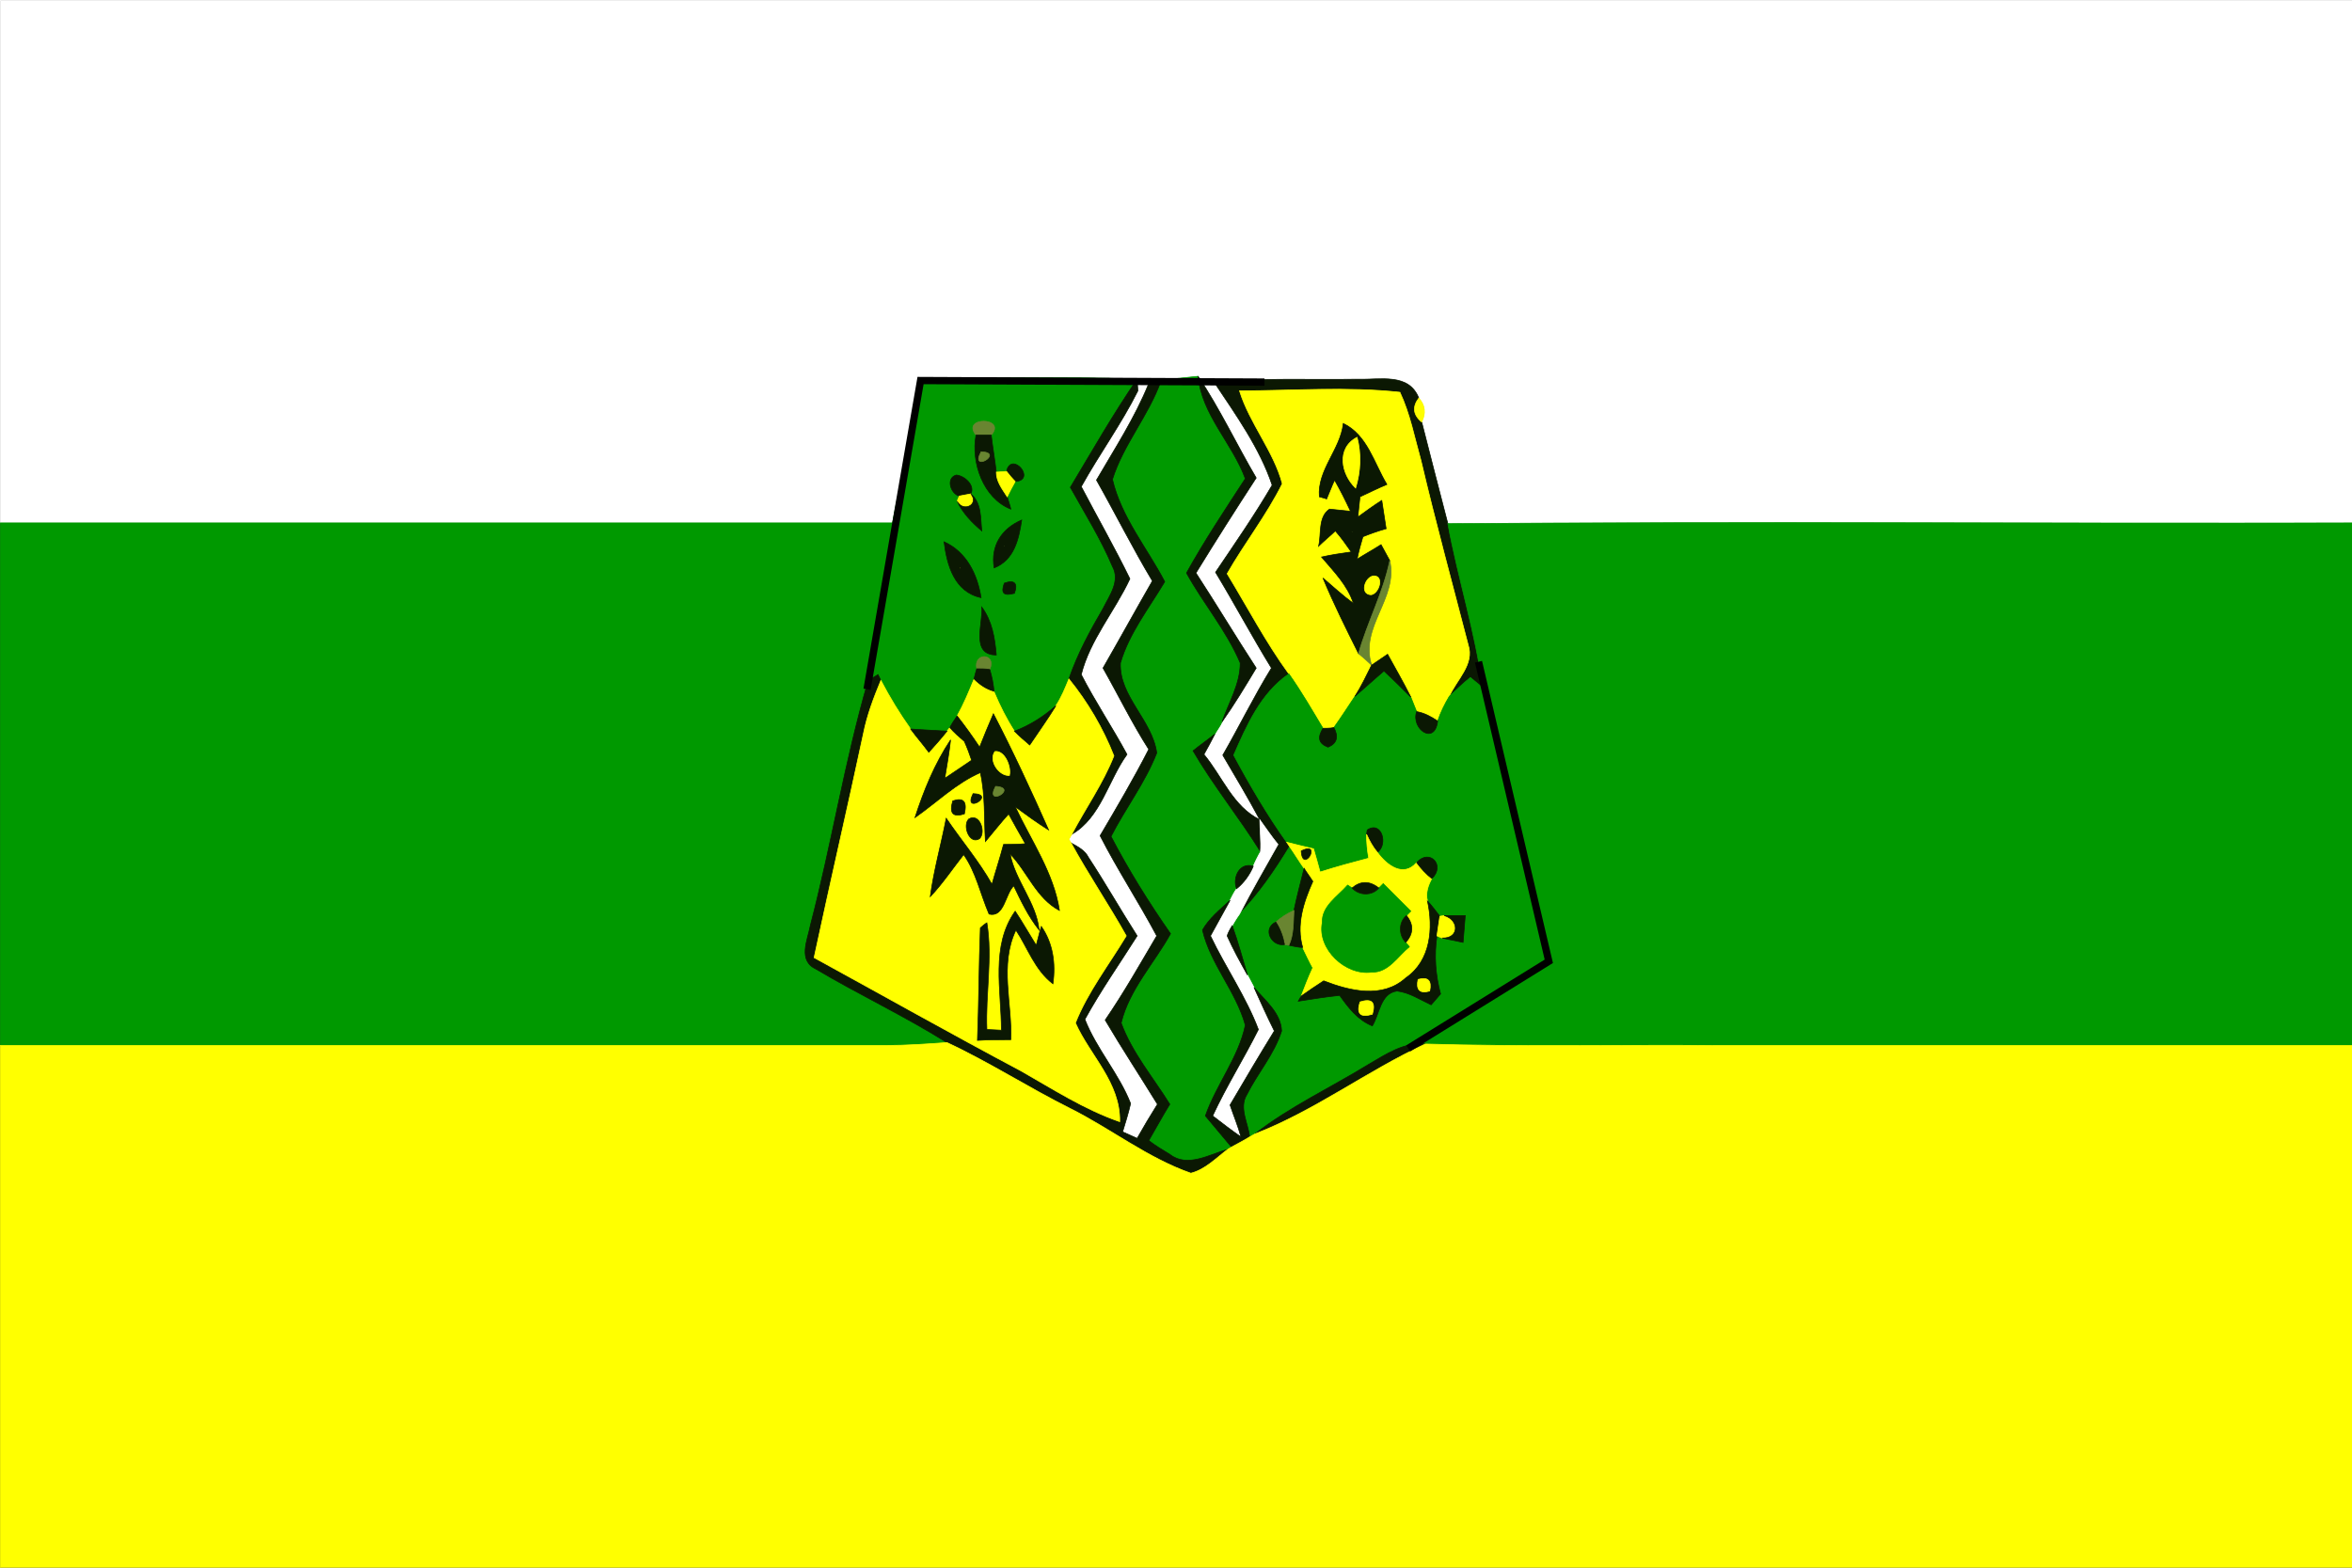 <?xml version="1.0" encoding="UTF-8" standalone="no"?>
<svg
   xmlns:dc="http://purl.org/dc/elements/1.1/"
   xmlns:cc="http://creativecommons.org/ns#"
   xmlns:rdf="http://www.w3.org/1999/02/22-rdf-syntax-ns#"
   xmlns:svg="http://www.w3.org/2000/svg"
   xmlns="http://www.w3.org/2000/svg"
   xmlns:sodipodi="http://sodipodi.sourceforge.net/DTD/sodipodi-0.dtd"
   xmlns:inkscape="http://www.inkscape.org/namespaces/inkscape"
   width="900"
   height="600"
   viewBox="0 0 324 216"
   version="1.0"
   id="svg2"
   sodipodi:version="0.32"
   inkscape:version="0.46"
   sodipodi:docname="Flag_of_Sidi_Kacem_province.svg"
   inkscape:output_extension="org.inkscape.output.svg.inkscape">
  <rect x="0" y="0" width="324" height="216" fill="#333333" stroke="none"/>
  <defs
     id="defs163" />
  <sodipodi:namedview
     inkscape:window-height="480"
     inkscape:window-width="640"
     inkscape:pageshadow="2"
     inkscape:pageopacity="0.0"
     guidetolerance="10.0"
     gridtolerance="10.0"
     objecttolerance="10.0"
     borderopacity="1.0"
     bordercolor="#666666"
     pagecolor="#ffffff"
     id="base"
     showgrid="false" />
  <g
     id="g2546"
     transform="matrix(1,0,0,1,4.6858052e-2,4.6842748e-2)">
    <path
       id="path4"
       d="M 0,0 L 324,0 L 324,72 C 282.5,72.1 240.9,71.8 199.4,72.1 C 198.2,67.5 197,62.8 195.8,58.1 C 196.4,56.9 196.3,55.8 195.4,54.8 C 194,51.3 190.1,52.3 187,52.2 C 180.4,52.3 173.8,52 167.2,52.6 C 170.2,57.1 173.5,61.7 175.2,66.8 C 172.8,70.9 170.1,74.8 167.4,78.8 C 170,83.1 172.4,87.6 175.1,92 C 172.7,95.9 170.7,100 168.4,104 C 170.1,106.9 171.9,109.9 173.5,112.9 C 169.8,111.1 168.3,106.9 165.8,103.9 C 166.3,103 166.8,102.1 167.3,101.1 C 167.5,100.7 168.1,99.9 168.3,99.4 C 170,97 171.5,94.5 173,92 C 170.2,87.7 167.5,83.2 164.7,78.9 C 167.4,74.5 170.2,70.1 173,65.8 C 170.3,61.2 168,56.3 165,51.8 C 163.3,52 161.6,52.1 159.9,52.4 C 159.5,52.5 158.6,52.7 158.2,52.8 C 156.3,57.5 153.5,61.8 151,66.1 C 153.6,70.7 156,75.5 158.7,80 C 156.4,84 154.2,88 151.9,92 C 154,95.7 155.9,99.6 158.2,103.2 C 156.1,107.3 153.8,111.2 151.5,115.1 C 153.9,119.8 156.8,124.2 159.3,128.9 C 157,132.8 154.8,136.7 152.2,140.5 C 154.5,144.4 157,148.2 159.4,152.1 C 158.4,153.7 157.5,155.2 156.6,156.8 C 156.1,156.6 155.1,156.1 154.6,155.9 C 155,154.6 155.4,153.3 155.7,152 C 154.1,147.9 151,144.5 149.4,140.4 C 151.6,136.4 154.2,132.7 156.6,128.9 C 154.3,125.3 152.2,121.6 149.9,118.1 C 149.4,117.1 148.4,116.6 147.5,116.1 C 147.4,116 147.3,115.7 147.2,115.6 C 147.3,115.4 147.5,115.1 147.6,114.9 C 151.6,112.6 152.6,107.5 155.2,103.9 C 153.2,100.2 150.8,96.6 148.9,92.9 C 150.1,88.1 153.5,84.2 155.6,79.7 C 153.5,75.4 151.1,71.2 148.9,67 C 151.4,62.5 154.4,58.4 156.7,53.8 C 156.7,53.4 156.6,52.6 156.6,52.2 C 146.6,51.8 136.7,52.1 126.7,52.1 C 126.1,58.8 124.1,65.3 122.9,72 C 81.9,72 41,72 0,72 L 0,0 z"
       style="fill:#ffffff;stroke:#ffffff;stroke-width:0.094" />
    <path
       id="path6"
       d="M 126.7,52.1 C 136.7,52.1 146.6,51.8 156.6,52.2 C 153.3,57 150.4,62.1 147.4,67.1 C 149.4,70.7 151.6,74.2 153.2,78 C 154.3,80 152.8,82 151.9,83.8 C 150.1,86.9 148.4,90 147.2,93.5 C 146.7,94.7 146.2,96 145.4,97.2 C 143.7,98.7 141.8,99.9 139.7,100.7 C 138.6,99 137.7,97.2 136.9,95.3 C 136.8,94.2 136.6,93.2 136.3,92.2 C 137.3,89.9 134,89.8 134.5,92.1 C 134.4,92.4 134.2,93.2 134.1,93.6 C 133.4,95.3 132.7,97 131.8,98.6 C 131.5,99 131,99.8 130.8,100.2 L 130.4,100.7 C 128.7,100.6 127.1,100.5 125.4,100.4 C 123.9,98.3 122.5,96 121.3,93.7 L 120.9,92.9 C 120.6,93.1 120.1,93.4 119.8,93.5 L 119.6,93.7 L 119.5,93.9 C 116.3,104.9 114.5,116.3 111.6,127.4 C 111.2,129.5 109.8,132.3 112.4,133.5 C 118.3,137 124.5,139.9 130.4,143.6 C 127.6,143.8 124.8,144 122,144 C 81.3,144 40.7,144 0,144 L 0,72 C 41,72 81.9,72 122.9,72 C 124.1,65.3 126.1,58.8 126.7,52.1 z"
       style="fill:#009900;stroke:#009900;stroke-width:0.094" />
    <path
       id="path8"
       d="M 159.9,52.4 C 161.6,52.1 163.3,52 165,51.8 C 165.5,57.1 169.7,61 171.5,65.9 C 168.7,70.2 165.9,74.4 163.4,78.9 C 165.7,83.1 168.9,86.8 170.8,91.3 C 170.8,94.2 169.2,96.8 168.3,99.4 C 168.1,99.9 167.5,100.7 167.3,101.1 C 166.3,101.9 165.3,102.6 164.3,103.4 C 167.1,108.2 170.6,112.5 173.6,117.3 C 173.3,117.8 172.8,118.8 172.6,119.3 C 170.7,118.7 169.7,120.9 170.3,122.4 C 170,122.8 169.6,123.6 169.4,124 C 168,125.3 166.5,126.5 165.6,128.1 C 166.7,132.8 170.2,136.5 171.5,141.2 C 170.6,145.6 167.5,149.4 166,153.7 C 167.2,155.1 168.4,156.6 169.6,158 L 169.1,158.3 C 166.6,159 163.5,160.9 161.1,159 C 160.1,158.4 159.1,157.8 158.2,157.1 C 159.2,155.4 160.1,153.7 161.1,152.1 C 158.8,148.4 155.9,145 154.4,140.9 C 155.5,136.3 159,132.6 161.2,128.6 C 158.2,124.3 155.4,119.8 153,115.2 C 155,111.3 157.7,107.8 159.3,103.7 C 158.7,99.2 154.1,95.9 154.3,91.3 C 155.5,87.2 158.2,83.8 160.4,80.1 C 158,75.5 154.4,71.2 153.2,66 C 154.7,61.2 158.2,57.2 159.9,52.4 z"
       style="fill:#009900;stroke:#009900;stroke-width:0.094" />
    <path
       id="path10"
       d="M 167.2,52.6 C 173.8,52 180.4,52.3 187,52.2 C 190.1,52.3 194,51.3 195.4,54.8 C 194.5,56 194.6,57.1 195.8,58.1 C 197,62.8 198.2,67.5 199.4,72.1 C 200.8,79.7 203.2,87.1 204.2,94.7 C 203.8,94.4 202.9,93.6 202.5,93.3 C 201.5,94.1 200.6,95 199.6,95.9 C 200.6,93.6 203.1,91.5 202.2,88.8 C 200,80.3 197.7,71.9 195.7,63.4 C 194.8,60.2 194.2,57 192.8,54 C 185.5,53.2 178,53.8 170.7,53.8 C 172.1,58.3 175.4,62.1 176.6,66.6 C 174.4,71 171.4,74.8 169,79 C 171.8,83.6 174.3,88.4 177.5,92.8 C 173.6,95.5 171.7,99.9 169.9,104 C 172.1,108.1 174.5,112.2 177.2,116 L 177.6,116.6 C 175.6,119.9 173.4,123.1 170.7,125.9 C 172.4,122.6 174.2,119.5 176,116.3 C 175.1,115.2 174.3,114 173.5,112.9 C 171.9,109.9 170.1,106.9 168.4,104 C 170.7,100 172.7,95.9 175.1,92 C 172.4,87.6 170,83.1 167.4,78.8 C 170.1,74.8 172.8,70.9 175.2,66.8 C 173.5,61.7 170.2,57.1 167.2,52.6 z"
       style="fill:#0b1803;stroke:#0b1803;stroke-width:0.094" />
    <path
       id="path12"
       d="M 147.4,67.1 C 150.4,62.1 153.3,57 156.6,52.2 C 156.6,52.6 156.7,53.4 156.7,53.8 C 154.4,58.4 151.4,62.5 148.9,67 C 151.1,71.2 153.5,75.4 155.6,79.7 C 153.5,84.2 150.1,88.1 148.9,92.9 C 150.8,96.6 153.2,100.2 155.2,103.9 C 152.6,107.5 151.6,112.6 147.6,114.9 C 149.5,111.3 151.9,107.9 153.4,104.1 C 151.9,100.3 149.8,96.7 147.2,93.5 C 148.4,90 150.1,86.9 151.9,83.8 C 152.8,82 154.3,80 153.2,78 C 151.6,74.2 149.4,70.7 147.4,67.1 z"
       style="fill:#0b1803;stroke:#0b1803;stroke-width:0.094" />
    <path
       id="path14"
       d="M 158.2,52.8 C 158.6,52.7 159.5,52.5 159.9,52.4 C 158.2,57.2 154.7,61.2 153.2,66 C 154.4,71.2 158,75.5 160.4,80.1 C 158.2,83.8 155.5,87.2 154.3,91.3 C 154.1,95.9 158.7,99.2 159.3,103.7 C 157.7,107.8 155,111.3 153,115.2 C 155.4,119.8 158.2,124.3 161.2,128.6 C 159,132.6 155.5,136.3 154.4,140.9 C 155.9,145 158.8,148.4 161.1,152.1 C 160.1,153.7 159.2,155.4 158.2,157.1 C 159.1,157.8 160.1,158.4 161.1,159 C 163.5,160.9 166.6,159 169.1,158.3 C 167.5,159.5 166,161.1 164,161.6 C 158,159.5 153,155.5 147.4,152.7 C 141.6,149.8 136.2,146.3 130.4,143.6 C 124.5,139.9 118.3,137 112.4,133.5 C 109.8,132.3 111.2,129.5 111.6,127.4 C 114.5,116.3 116.3,104.9 119.5,93.9 C 119.6,93.8 119.8,93.6 119.8,93.5 C 120.1,93.4 120.6,93.1 120.9,92.9 L 121.3,93.7 C 120.3,96.1 119.4,98.5 118.9,101 C 116.7,111.3 114.3,121.6 112.1,131.9 C 121.6,137.1 131,142.4 140.6,147.5 C 145,150 149.3,152.8 154.2,154.5 C 154.3,149.1 150.1,145.4 148.1,140.9 C 149.8,136.6 152.7,132.9 155.1,128.9 C 152.7,124.6 149.9,120.5 147.5,116.1 C 148.4,116.6 149.4,117.1 149.9,118.1 C 152.2,121.6 154.3,125.3 156.6,128.9 C 154.2,132.7 151.6,136.4 149.4,140.4 C 151,144.5 154.1,147.9 155.7,152 C 155.4,153.3 155,154.6 154.6,155.9 C 155.1,156.1 156.1,156.6 156.6,156.8 C 157.5,155.2 158.4,153.7 159.4,152.1 C 157,148.2 154.5,144.4 152.2,140.5 C 154.8,136.7 157,132.8 159.3,128.9 C 156.8,124.2 153.9,119.8 151.5,115.1 C 153.8,111.2 156.1,107.3 158.2,103.2 C 155.9,99.6 154,95.7 151.9,92 C 154.2,88 156.4,84 158.7,80 C 156,75.5 153.6,70.7 151,66.1 C 153.5,61.8 156.3,57.5 158.2,52.8 z"
       style="fill:#0b1803;stroke:#0b1803;stroke-width:0.094" />
    <path
       id="path16"
       d="M 171.5,65.9 C 169.7,61 165.5,57.1 165,51.8 C 168,56.3 170.3,61.2 173,65.8 C 170.2,70.1 167.4,74.5 164.7,78.9 C 167.5,83.2 170.2,87.7 173,92 C 171.5,94.5 170,97 168.3,99.4 C 169.2,96.8 170.8,94.2 170.8,91.3 C 168.9,86.8 165.7,83.1 163.4,78.9 C 165.9,74.4 168.7,70.2 171.5,65.9 z"
       style="fill:#0b1803;stroke:#0b1803;stroke-width:0.094" />
    <path
       id="path18"
       d="M 170.7,53.8 C 178,53.8 185.5,53.2 192.8,54 C 194.2,57 194.8,60.2 195.7,63.4 C 197.7,71.9 200,80.3 202.2,88.8 C 203.1,91.5 200.6,93.6 199.6,95.9 C 199,96.9 198.4,98.1 198,99.3 C 197.1,98.7 196.2,98.2 195.1,98 C 194.9,97.5 194.5,96.5 194.3,96 C 193.3,94 192.2,92.1 191.1,90.1 C 190.5,90.5 189.5,91.2 188.9,91.6 C 187.2,86.3 192.6,82.4 191.4,77.2 C 191.1,76.6 190.5,75.6 190.2,75 C 189.1,75.7 188,76.3 186.9,77 C 187.1,76 187.4,74.9 187.7,73.9 C 188.7,73.5 189.8,73.1 190.9,72.8 C 190.7,71.5 190.5,70.2 190.3,68.9 C 189.2,69.6 188.1,70.4 187,71.2 C 187.1,70.5 187.2,69.1 187.3,68.4 C 188.6,67.8 189.8,67.2 191,66.7 C 189.2,63.7 188.3,59.9 185,58.3 C 184.6,61.9 181.4,64.7 181.7,68.4 C 182,68.5 182.5,68.6 182.7,68.7 C 183,68 183.5,66.7 183.8,66.1 C 184.6,67.5 185.3,68.9 186,70.4 C 185,70.3 184,70.2 183.1,70.1 C 181.5,71.2 182,73.5 181.6,75.2 C 182.2,74.6 183.4,73.6 183.9,73.1 C 184.7,74 185.4,75 186.1,76 C 184.7,76.2 183.3,76.4 182,76.7 C 183.7,78.7 185.6,80.6 186.4,83.1 C 184.9,82 183.6,80.8 182.2,79.6 C 183.7,83.2 185.4,86.6 187.1,90 C 187.6,90.4 188.5,91.2 188.9,91.6 C 188.2,93 187.5,94.5 186.6,95.9 C 185.6,97.4 184.7,98.8 183.7,100.2 C 183.3,100.3 182.5,100.3 182.2,100.3 C 180.7,97.8 179.2,95.2 177.5,92.8 C 174.3,88.4 171.8,83.6 169,79 C 171.4,74.8 174.4,71 176.6,66.6 C 175.4,62.1 172.1,58.3 170.7,53.8 z"
       style="fill:#ffff00;stroke:#ffff00;stroke-width:0.094" />
    <path
       id="path20"
       d="M 195.4,54.8 C 196.3,55.8 196.4,56.9 195.8,58.1 C 194.6,57.1 194.5,56 195.4,54.8 z"
       style="fill:#ffff00;stroke:#ffff00;stroke-width:0.094" />
    <path
       id="path22"
       d="M 134.4,59.9 C 132.3,57.3 138.7,57.4 136.5,59.9 C 136,59.9 134.9,59.9 134.4,59.9 z"
       style="fill:#698531;stroke:#698531;stroke-width:0.094" />
    <path
       id="path24"
       d="M 185,58.3 C 188.3,59.9 189.2,63.7 191,66.7 C 189.8,67.2 188.6,67.8 187.3,68.4 C 187.2,69.1 187.1,70.5 187,71.2 C 188.1,70.4 189.2,69.6 190.3,68.9 C 190.5,70.2 190.7,71.5 190.9,72.8 C 189.8,73.1 188.7,73.5 187.7,73.9 C 187.4,74.9 187.1,76 186.9,77 C 188,76.3 189.1,75.7 190.2,75 C 190.5,75.6 191.1,76.6 191.4,77.2 C 190.5,81.6 188.3,85.7 187.1,90 C 185.4,86.6 183.7,83.2 182.2,79.6 C 183.6,80.8 184.9,82 186.4,83.1 C 185.6,80.6 183.7,78.7 182,76.7 C 183.3,76.4 184.7,76.2 186.1,76 C 185.4,75 184.7,74 183.9,73.1 C 183.4,73.6 182.2,74.6 181.6,75.2 C 182,73.5 181.5,71.2 183.1,70.1 C 184,70.2 185,70.3 186,70.4 C 185.3,68.9 184.6,67.5 183.8,66.1 C 183.5,66.7 183,68 182.7,68.7 C 182.5,68.6 182,68.5 181.7,68.4 C 181.4,64.7 184.6,61.9 185,58.3 z"
       style="fill:#0b1803;stroke:#0b1803;stroke-width:0.094" />
    <path
       id="path26"
       d="M 134.4,59.9 C 134.9,59.9 136,59.9 136.5,59.9 C 136.7,61.6 137,63.3 137.2,65 C 137.2,66.3 138,67.3 138.7,68.4 C 138.8,68.8 139.1,69.6 139.2,70.1 C 135.4,68.6 133.7,63.7 134.4,59.9 z"
       style="fill:#0b1803;stroke:#0b1803;stroke-width:0.094" />
    <path
       id="path28"
       d="M 186.7,67.2 C 184.7,65.3 184,61.7 186.9,60.2 C 187.5,62.5 187.4,64.9 186.7,67.2 z"
       style="fill:#ffff00;stroke:#ffff00;stroke-width:0.094" />
    <path
       id="path30"
       d="M 135.1,62.2 C 138.4,62.3 133.5,65.2 135.1,62.2 z"
       style="fill:#698531;stroke:#698531;stroke-width:0.094" />
    <path
       id="path32"
       d="M 138.6,64.9 C 139.3,62 142.8,66.1 139.8,66.3 C 139.5,66 138.9,65.3 138.6,64.9 z"
       style="fill:#0b1803;stroke:#0b1803;stroke-width:0.094" />
    <path
       id="path34"
       d="M 132.1,68.3 C 130.9,68 130.2,65.8 131.7,65.4 C 132.8,65.5 134.3,66.8 133.7,68 C 133.3,68.1 132.5,68.2 132.1,68.3 z"
       style="fill:#0b1803;stroke:#0b1803;stroke-width:0.094" />
    <path
       id="path36"
       d="M 137.2,65 C 137.6,65 138.3,64.9 138.6,64.9 C 138.9,65.3 139.5,66 139.8,66.3 C 139.5,66.8 139,67.8 138.7,68.4 C 138,67.3 137.2,66.3 137.2,65 z"
       style="fill:#ffff00;stroke:#ffff00;stroke-width:0.094" />
    <path
       id="path38"
       d="M 132.1,68.3 C 132.5,68.2 133.3,68.1 133.7,68 C 134.9,69.5 132.6,70.6 131.8,69 L 132.1,68.3 z"
       style="fill:#ffff00;stroke:#ffff00;stroke-width:0.094" />
    <path
       id="path40"
       d="M 133.7,68 C 135.2,69.3 135,71.3 135.2,73.1 C 133.9,72 132.6,70.7 131.8,69 C 132.6,70.6 134.9,69.5 133.7,68 z"
       style="fill:#0b1803;stroke:#0b1803;stroke-width:0.094" />
    <path
       id="path42"
       d="M 136.9,78.2 C 136.4,75.2 137.9,72.8 140.7,71.6 C 140.3,74.2 139.7,77.1 136.9,78.2 z"
       style="fill:#0b1803;stroke:#0b1803;stroke-width:0.094" />
    <path
       id="path44"
       d="M 199.4,72.1 C 240.9,71.8 282.5,72.1 324,72 L 324,144 C 294.7,144 265.3,144 236,144 C 222.8,143.9 209.5,144.2 196.3,143.8 C 193.4,143.5 190.9,145.2 188.5,146.6 C 183.3,149.8 177.7,152.4 172.8,156.2 L 172.1,156.6 C 171.9,154.7 170.6,152.6 171.7,150.8 C 173.2,147.8 175.5,145.2 176.5,142 C 176.4,139.5 174.2,137.8 172.7,136 C 172.5,135.6 172,134.7 171.8,134.3 C 171.1,132 170.5,129.7 169.7,127.5 C 169.9,127.1 170.4,126.3 170.7,125.9 C 173.4,123.1 175.6,119.9 177.6,116.6 C 178.3,117.6 178.9,118.6 179.6,119.6 C 179.1,121.6 178.6,123.5 178.2,125.4 C 177.3,125.8 176.5,126.3 175.7,127 C 173.8,127.9 175.1,130.4 176.9,130.1 L 177.5,130.2 C 178,130.3 178.9,130.5 179.4,130.5 C 179.9,131.5 180.3,132.4 180.8,133.3 C 180.2,134.6 179.7,135.9 179.2,137.2 L 178.8,137.9 C 180.7,137.6 182.6,137.3 184.5,137.1 C 185.7,138.8 187,140.5 189,141.3 C 190,139.7 190.1,136.8 192.4,136.5 C 194.1,136.7 195.6,137.7 197.1,138.4 C 197.5,137.9 198,137.4 198.4,136.9 C 197.7,134.3 197.5,131.6 197.9,128.9 L 198.6,129.2 C 199.6,129.4 200.5,129.6 201.5,129.8 C 201.6,128.6 201.7,127.3 201.8,126.1 C 201.1,126.1 199.7,126.1 198.9,126.1 L 198.3,126.2 C 197.9,125.7 197.1,124.6 196.6,124.1 C 196.3,123 196.7,121.9 197.2,121 C 199.1,119.2 196.9,116.8 195.1,118.8 C 193.3,120.9 191,119.2 189.7,117.4 C 191.2,116.3 190.3,113 188.3,114.3 L 188.2,114.9 C 188.2,116 188.3,117.1 188.5,118.2 C 186.2,118.8 184,119.4 181.8,120.1 C 181.5,119 181.2,117.9 180.9,116.9 C 179.6,116.6 178.4,116.3 177.2,116 C 174.5,112.2 172.1,108.1 169.9,104 C 171.7,99.9 173.6,95.5 177.5,92.8 C 179.2,95.2 180.7,97.8 182.2,100.3 C 181.4,101.6 181.6,102.4 182.9,102.9 C 184.1,102.4 184.4,101.5 183.7,100.2 C 184.7,98.8 185.6,97.4 186.6,95.9 C 188,94.7 189.3,93.5 190.6,92.4 C 191.9,93.6 193.1,94.8 194.3,96 C 194.5,96.5 194.9,97.5 195.1,98 C 194.3,100.4 197.6,102.7 198,99.3 C 198.4,98.1 199,96.9 199.6,95.9 C 200.6,95 201.5,94.1 202.5,93.3 C 202.9,93.6 203.8,94.4 204.2,94.7 C 203.2,87.1 200.8,79.7 199.4,72.1 z"
       style="fill:#009900;stroke:#009900;stroke-width:0.094" />
    <path
       id="path46"
       d="M 186.2,73.2 C 186.7,73.8 186.7,73.8 186.2,73.2 z"
       style="fill:#698531;stroke:#698531;stroke-width:0.094" />
    <path
       id="path48"
       d="M 130,74.6 C 133.1,76 134.6,79.1 135.1,82.3 C 131.4,81.5 130.4,77.8 130,74.6 z"
       style="fill:#0b1803;stroke:#0b1803;stroke-width:0.094" />
    <path
       id="path50"
       d="M 138.3,75.2 C 138.8,75.7 138.8,75.7 138.3,75.2 z"
       style="fill:#698531;stroke:#698531;stroke-width:0.094" />
    <path
       id="path54"
       d="M 191.4,77.2 C 192.6,82.4 187.2,86.3 188.9,91.6 C 188.5,91.2 187.6,90.4 187.1,90 C 188.3,85.7 190.5,81.6 191.4,77.2 z"
       style="fill:#698531;stroke:#698531;stroke-width:0.094" />
    <path
       id="path56"
       d="M 132.2,78.2 C 132.8,78.8 132.8,78.8 132.2,78.2 z"
       style="fill:#ffff00;stroke:#ffff00;stroke-width:0.094" />
    <path
       id="path58"
       d="M 189.2,79.3 C 190.7,79.3 189.9,81.8 188.8,81.9 C 187.2,81.8 188,79.4 189.2,79.3 z"
       style="fill:#ffff00;stroke:#ffff00;stroke-width:0.094" />
    <path
       id="path60"
       d="M 138.3,80.3 C 139.7,79.8 140.2,80.3 139.7,81.7 C 138.2,82.1 137.8,81.7 138.3,80.3 z"
       style="fill:#0b1803;stroke:#0b1803;stroke-width:0.094" />
    <path
       id="path64"
       d="M 135.2,83.6 C 136.6,85.5 137,87.8 137.2,90.2 C 133.6,90.2 135.4,85.8 135.2,83.6 z"
       style="fill:#0b1803;stroke:#0b1803;stroke-width:0.094" />
    <path
       id="path66"
       d="M 188.9,91.6 C 189.5,91.2 190.5,90.5 191.1,90.1 C 192.2,92.1 193.3,94 194.3,96 C 193.1,94.8 191.9,93.6 190.6,92.4 C 189.3,93.5 188,94.7 186.6,95.9 C 187.5,94.5 188.2,93 188.9,91.6 z"
       style="fill:#0b1803;stroke:#0b1803;stroke-width:0.094" />
    <path
       id="path68"
       d="M 134.5,92.1 C 134,89.8 137.3,89.9 136.3,92.2 C 135.8,92.1 135,92.1 134.5,92.1 z"
       style="fill:#698531;stroke:#698531;stroke-width:0.094" />
    <path
       id="path70"
       d="M 134.5,92.1 C 135,92.1 135.8,92.1 136.3,92.2 C 136.6,93.2 136.8,94.2 136.9,95.3 C 135.8,95 134.9,94.4 134.1,93.6 C 134.2,93.2 134.4,92.4 134.5,92.1 z"
       style="fill:#0b1803;stroke:#0b1803;stroke-width:0.094" />
    <path
       id="path72"
       d="M 119.6,93.7 L 119.8,93.5 C 119.8,93.6 119.6,93.8 119.5,93.9 L 119.6,93.7 z"
       style="fill:#ffff00;stroke:#ffff00;stroke-width:0.094" />
    <path
       id="path74"
       d="M 118.9,101 C 119.4,98.5 120.3,96.1 121.3,93.7 C 122.5,96 123.9,98.3 125.4,100.4 C 126.2,101.5 127.1,102.5 127.9,103.6 C 128.8,102.6 129.6,101.7 130.4,100.7 L 130.8,100.2 C 131.4,100.9 132.1,101.5 132.8,102.1 C 133.2,103 133.5,103.8 133.8,104.7 C 132.6,105.5 131.3,106.4 130.1,107.2 C 130.4,105.4 130.7,103.7 130.9,101.9 C 128.7,105.2 127.2,108.9 126,112.6 C 129,110.5 131.6,107.9 135,106.4 C 135.7,109.5 135.5,112.7 135.7,115.9 C 136.8,114.6 137.8,113.3 138.9,112.1 C 139.6,113.4 140.4,114.8 141.2,116.2 C 140.2,116.3 139.2,116.3 138.2,116.3 C 137.7,118.2 137.1,120 136.6,121.8 C 134.8,118.6 132.4,115.8 130.3,112.7 C 129.6,116.3 128.6,119.8 128.1,123.5 C 129.8,121.7 131.2,119.6 132.7,117.7 C 134.4,120.1 135,123.1 136.2,125.9 C 138.3,126.4 138.4,123.2 139.6,122 C 140.6,124.1 141.6,126.2 143.1,128.1 C 142.7,124.3 139.8,121.3 139.1,117.6 C 141.5,120.1 142.7,123.7 145.9,125.4 C 145.1,120.2 142,115.8 139.8,111.1 C 141.3,112.2 142.8,113.3 144.4,114.3 C 142,108.9 139.5,103.5 136.8,98.3 C 136.1,99.9 135.5,101.4 134.9,102.9 C 133.9,101.4 132.9,100 131.8,98.6 C 132.7,97 133.4,95.3 134.1,93.6 C 134.9,94.4 135.8,95 136.9,95.3 C 137.7,97.2 138.6,99 139.7,100.7 C 140.4,101.4 141.1,102 141.8,102.6 C 143,100.8 144.3,99 145.4,97.2 C 146.2,96 146.7,94.7 147.2,93.5 C 149.8,96.7 151.9,100.3 153.4,104.1 C 151.9,107.9 149.5,111.3 147.6,114.9 C 147.5,115.1 147.3,115.4 147.2,115.6 C 147.3,115.7 147.4,116 147.5,116.1 C 149.9,120.5 152.7,124.6 155.1,128.9 C 152.7,132.9 149.8,136.6 148.1,140.9 C 150.1,145.4 154.3,149.1 154.2,154.5 C 149.3,152.8 145,150 140.6,147.5 C 131,142.4 121.6,137.1 112.1,131.9 C 114.3,121.6 116.7,111.3 118.9,101 z"
       style="fill:#ffff00;stroke:#ffff00;stroke-width:0.094" />
    <path
       id="path78"
       d="M 139.7,100.7 C 141.8,99.9 143.7,98.7 145.4,97.2 C 144.3,99 143,100.8 141.8,102.6 C 141.1,102 140.4,101.4 139.7,100.7 z"
       style="fill:#0b1803;stroke:#0b1803;stroke-width:0.094" />
    <path
       id="path80"
       d="M 195.1,98 C 196.2,98.2 197.1,98.7 198,99.3 C 197.6,102.7 194.3,100.4 195.1,98 z"
       style="fill:#0b1803;stroke:#0b1803;stroke-width:0.094" />
    <path
       id="path82"
       d="M 131.8,98.6 C 132.9,100 133.9,101.4 134.9,102.9 C 135.5,101.4 136.1,99.9 136.8,98.3 C 139.5,103.5 142,108.9 144.4,114.3 C 142.8,113.3 141.3,112.2 139.8,111.1 C 142,115.8 145.1,120.2 145.9,125.4 C 142.7,123.7 141.5,120.1 139.1,117.6 C 139.8,121.3 142.7,124.3 143.1,128.1 C 141.6,126.2 140.6,124.1 139.6,122 C 138.4,123.2 138.3,126.4 136.2,125.9 C 135,123.1 134.4,120.1 132.7,117.7 C 131.2,119.6 129.8,121.7 128.1,123.5 C 128.6,119.8 129.6,116.3 130.3,112.7 C 132.4,115.8 134.8,118.6 136.6,121.8 C 137.1,120 137.7,118.2 138.2,116.3 C 139.2,116.3 140.2,116.3 141.2,116.2 C 140.4,114.8 139.6,113.4 138.9,112.1 C 137.8,113.3 136.8,114.6 135.7,115.9 C 135.5,112.7 135.7,109.5 135,106.4 C 131.6,107.9 129,110.5 126,112.6 C 127.2,108.9 128.7,105.2 130.9,101.9 C 130.7,103.7 130.4,105.4 130.1,107.2 C 131.3,106.4 132.6,105.5 133.8,104.7 C 133.5,103.8 133.2,103 132.8,102.1 C 132.1,101.5 131.4,100.9 130.8,100.2 C 131,99.8 131.5,99 131.8,98.6 z"
       style="fill:#0b1803;stroke:#0b1803;stroke-width:0.094" />
    <path
       id="path84"
       d="M 125.4,100.4 C 127.1,100.5 128.7,100.6 130.4,100.7 C 129.6,101.7 128.8,102.6 127.9,103.6 C 127.1,102.5 126.2,101.5 125.4,100.4 z"
       style="fill:#0b1803;stroke:#0b1803;stroke-width:0.094" />
    <path
       id="path86"
       d="M 182.2,100.3 C 182.5,100.3 183.3,100.3 183.7,100.2 C 184.4,101.5 184.1,102.4 182.9,102.9 C 181.6,102.4 181.4,101.6 182.2,100.3 z"
       style="fill:#0b1803;stroke:#0b1803;stroke-width:0.094" />
    <path
       id="path90"
       d="M 164.3,103.4 C 165.3,102.6 166.3,101.9 167.3,101.1 C 166.8,102.1 166.3,103 165.8,103.9 C 168.3,106.9 169.8,111.1 173.5,112.9 C 173.5,114.4 173.7,115.8 173.6,117.3 C 170.6,112.5 167.1,108.2 164.3,103.4 z"
       style="fill:#0b1803;stroke:#0b1803;stroke-width:0.094" />
    <path
       id="path92"
       d="M 137,103.5 C 138.4,103.3 139.3,105.7 139,106.8 C 137.6,106.9 136.1,104.8 137,103.5 z"
       style="fill:#ffff00;stroke:#ffff00;stroke-width:0.094" />
    <path
       id="path96"
       d="M 139,106.8 C 139.6,107.5 139.6,107.5 139,106.8 z"
       style="fill:#ffff00;stroke:#ffff00;stroke-width:0.094" />
    <path
       id="path98"
       d="M 137.1,108.3 C 140.4,108.5 135.5,111.3 137.1,108.3 z"
       style="fill:#698531;stroke:#698531;stroke-width:0.094" />
    <path
       id="path102"
       d="M 134,109.3 C 137.3,109.4 132.5,112.3 134,109.3 z"
       style="fill:#0b1803;stroke:#0b1803;stroke-width:0.094" />
    <path
       id="path104"
       d="M 131.2,110.3 C 132.7,109.8 133.2,110.4 132.8,112.1 C 131.2,112.6 130.7,112 131.2,110.3 z"
       style="fill:#0b1803;stroke:#0b1803;stroke-width:0.094" />
    <path
       id="path108"
       d="M 133.4,112.8 C 134.9,111.9 135.8,114.6 134.9,115.5 C 133.5,116.4 132.5,113.7 133.4,112.8 z"
       style="fill:#0b1803;stroke:#0b1803;stroke-width:0.094" />
    <path
       id="path110"
       d="M 173.5,112.9 C 174.3,114 175.1,115.2 176,116.3 C 174.2,119.5 172.4,122.6 170.7,125.9 C 170.4,126.3 169.9,127.1 169.7,127.5 C 169.5,127.8 169.1,128.5 169,128.9 C 169.8,130.7 170.8,132.5 171.8,134.3 C 172,134.7 172.5,135.6 172.7,136 C 173.6,138 174.5,140 175.5,142 C 173.4,145.4 171.4,148.8 169.4,152.2 C 169.9,153.7 170.5,155.1 170.9,156.6 C 169.6,155.7 168.3,154.7 167,153.7 C 168.9,149.6 171.3,145.8 173.3,141.8 C 171.6,137.3 168.8,133.3 166.7,128.9 C 167.6,127.3 168.5,125.6 169.4,124 C 169.6,123.6 170,122.8 170.3,122.4 C 171.3,121.6 172.1,120.5 172.6,119.3 C 172.8,118.8 173.3,117.8 173.6,117.3 C 173.7,115.8 173.5,114.4 173.5,112.9 z"
       style="fill:#ffffff;stroke:#ffffff;stroke-width:0.094" />
    <path
       id="path112"
       d="M 188.3,114.3 C 190.3,113 191.2,116.3 189.7,117.4 C 189.1,116.7 188.6,115.8 188.2,114.9 L 188.3,114.3 z"
       style="fill:#0b1803;stroke:#0b1803;stroke-width:0.094" />
    <path
       id="path114"
       d="M 188.2,114.9 C 188.6,115.8 189.1,116.7 189.7,117.4 C 191,119.2 193.3,120.9 195.1,118.8 C 195.7,119.6 196.4,120.4 197.2,121 C 196.7,121.9 196.3,123 196.6,124.1 C 197.4,127.8 197.1,132.3 193.6,134.7 C 190.4,137.6 185.9,136.5 182.3,135.1 C 181.2,135.8 180.2,136.5 179.2,137.2 C 179.7,135.9 180.2,134.6 180.8,133.3 C 180.3,132.4 179.9,131.5 179.4,130.5 C 178.5,127.4 179.5,124.3 180.8,121.4 C 180.5,120.9 179.9,120.1 179.6,119.6 C 178.9,118.6 178.3,117.6 177.6,116.6 L 177.2,116 C 178.4,116.3 179.6,116.6 180.9,116.9 C 181.2,117.9 181.5,119 181.8,120.1 C 184,119.4 186.2,118.8 188.5,118.2 C 188.3,117.1 188.2,116 188.2,114.9 z"
       style="fill:#ffff00;stroke:#ffff00;stroke-width:0.094" />
    <path
       id="path118"
       d="M 179.2,117.2 C 182.2,115.7 179.4,120.5 179.2,117.2 z"
       style="fill:#0b1803;stroke:#0b1803;stroke-width:0.094" />
    <path
       id="path120"
       d="M 195.1,118.8 C 196.9,116.8 199.1,119.2 197.2,121 C 196.4,120.4 195.7,119.6 195.1,118.8 z"
       style="fill:#0b1803;stroke:#0b1803;stroke-width:0.094" />
    <path
       id="path122"
       d="M 170.3,122.4 C 169.7,120.9 170.7,118.7 172.6,119.3 C 172.1,120.5 171.3,121.6 170.3,122.4 z"
       style="fill:#0b1803;stroke:#0b1803;stroke-width:0.094" />
    <path
       id="path124"
       d="M 179.6,119.6 C 179.9,120.1 180.5,120.9 180.8,121.4 C 179.5,124.3 178.5,127.4 179.4,130.5 C 178.9,130.5 178,130.3 177.5,130.2 C 178.2,128.7 178.1,127 178.2,125.4 C 178.6,123.5 179.1,121.6 179.6,119.6 z"
       style="fill:#0b1803;stroke:#0b1803;stroke-width:0.094" />
    <path
       id="path128"
       d="M 185.6,121.9 L 186.2,122.3 C 187.2,123.4 189,123.4 189.9,122.3 L 190.5,121.7 C 191.8,123 193,124.2 194.3,125.5 L 193.7,126.1 C 192.6,127 192.6,128.8 193.6,129.8 L 194.1,130.4 C 192.5,131.7 191.2,134 188.9,133.9 C 185.3,134.4 181.4,130.7 182.1,127.1 C 182,124.8 184.2,123.5 185.6,121.9 z"
       style="fill:#009900;stroke:#009900;stroke-width:0.094" />
    <path
       id="path130"
       d="M 186.2,122.3 C 187.4,121.3 188.6,121.3 189.9,122.3 C 189,123.4 187.2,123.4 186.2,122.3 z"
       style="fill:#0b1803;stroke:#0b1803;stroke-width:0.094" />
    <path
       id="path132"
       d="M 165.6,128.1 C 166.5,126.5 168,125.3 169.4,124 C 168.5,125.6 167.6,127.3 166.7,128.9 C 168.8,133.3 171.6,137.3 173.3,141.8 C 171.3,145.8 168.9,149.6 167,153.7 C 168.3,154.7 169.6,155.7 170.9,156.6 C 170.5,155.1 169.9,153.7 169.4,152.2 C 171.4,148.8 173.4,145.4 175.5,142 C 174.5,140 173.6,138 172.7,136 C 174.2,137.8 176.4,139.5 176.5,142 C 175.5,145.2 173.2,147.8 171.7,150.8 C 170.6,152.6 171.9,154.7 172.1,156.6 C 171.3,157.1 170.5,157.5 169.6,158 C 168.4,156.6 167.2,155.1 166,153.7 C 167.5,149.4 170.6,145.6 171.5,141.2 C 170.2,136.5 166.7,132.8 165.6,128.1 z"
       style="fill:#0b1803;stroke:#0b1803;stroke-width:0.094" />
    <path
       id="path134"
       d="M 196.6,124.1 C 197.1,124.6 197.9,125.7 198.3,126.2 C 198.2,126.9 198,128.2 197.9,128.9 C 197.5,131.6 197.7,134.3 198.4,136.9 C 198,137.4 197.5,137.9 197.1,138.4 C 195.6,137.7 194.1,136.7 192.4,136.5 C 190.1,136.8 190,139.7 189,141.3 C 187,140.5 185.7,138.8 184.5,137.1 C 182.6,137.3 180.7,137.6 178.8,137.9 L 179.2,137.2 C 180.2,136.5 181.2,135.8 182.3,135.1 C 185.9,136.5 190.4,137.6 193.6,134.7 C 197.1,132.3 197.4,127.8 196.6,124.1 z"
       style="fill:#0b1803;stroke:#0b1803;stroke-width:0.094" />
    <path
       id="path138"
       d="M 175.7,127 C 176.5,126.3 177.3,125.8 178.2,125.4 C 178.1,127 178.2,128.7 177.5,130.2 L 176.9,130.1 C 176.7,129 176.3,127.9 175.7,127 z"
       style="fill:#698531;stroke:#698531;stroke-width:0.094" />
    <path
       id="path140"
       d="M 137.9,141.9 C 137.9,136.4 136.4,130.3 139.8,125.5 C 140.8,127 141.7,128.6 142.7,130.2 C 142.9,129.5 143.2,128.2 143.4,127.6 C 145,129.9 145.4,132.7 145,135.5 C 142.5,133.6 141.5,130.5 139.9,128.1 C 137.6,132.9 139.4,138.2 139.2,143.2 C 137.6,143.2 136.1,143.2 134.6,143.3 C 134.8,138.1 134.8,132.9 135,127.8 C 135.2,127.6 135.7,127.2 135.9,127.1 C 136.7,131.9 135.7,136.9 135.9,141.8 C 136.4,141.8 137.4,141.9 137.9,141.9 z"
       style="fill:#0b1803;stroke:#0b1803;stroke-width:0.094" />
    <path
       id="path142"
       d="M 193.6,129.8 C 192.6,128.8 192.6,127 193.7,126.1 C 194.7,127.3 194.7,128.6 193.6,129.8 z"
       style="fill:#0b1803;stroke:#0b1803;stroke-width:0.094" />
    <path
       id="path144"
       d="M 198.3,126.2 L 198.9,126.1 C 201,126.7 201,129.3 198.6,129.2 L 197.9,128.9 C 198,128.2 198.2,126.9 198.3,126.2 z"
       style="fill:#ffff00;stroke:#ffff00;stroke-width:0.094" />
    <path
       id="path146"
       d="M 198.9,126.1 C 199.7,126.1 201.1,126.1 201.8,126.1 C 201.7,127.3 201.6,128.6 201.5,129.8 C 200.5,129.6 199.6,129.4 198.6,129.2 C 201,129.3 201,126.7 198.9,126.1 z"
       style="fill:#0b1803;stroke:#0b1803;stroke-width:0.094" />
    <path
       id="path148"
       d="M 176.9,130.1 C 175.1,130.4 173.8,127.9 175.7,127 C 176.3,127.9 176.7,129 176.9,130.1 z"
       style="fill:#0b1803;stroke:#0b1803;stroke-width:0.094" />
    <path
       id="path150"
       d="M 169,128.9 C 169.1,128.5 169.5,127.8 169.7,127.5 C 170.5,129.7 171.1,132 171.8,134.3 C 170.8,132.5 169.8,130.7 169,128.9 z"
       style="fill:#0b1803;stroke:#0b1803;stroke-width:0.094" />
    <path
       id="path154"
       d="M 195.3,134.9 C 196.7,134.5 197.2,135.1 196.9,136.5 C 195.5,136.9 195,136.3 195.3,134.9 z"
       style="fill:#ffff00;stroke:#ffff00;stroke-width:0.094" />
    <path
       id="path156"
       d="M 187.3,138 C 188.9,137.5 189.5,138 189,139.7 C 187.3,140.2 186.8,139.6 187.3,138 z"
       style="fill:#ffff00;stroke:#ffff00;stroke-width:0.094" />
    <path
       id="path158"
       d="M 188.5,146.6 C 190.9,145.2 193.4,143.5 196.3,143.8 C 188.3,147.5 181.1,153 172.8,156.2 C 177.7,152.4 183.3,149.8 188.5,146.6 z"
       style="fill:#0b1803;stroke:#0b1803;stroke-width:0.094" />
    <path
       id="path160"
       d="M 0,144 C 40.7,144 81.3,144 122,144 C 124.8,144 127.6,143.8 130.4,143.6 C 136.2,146.3 141.6,149.8 147.4,152.7 C 153,155.5 158,159.5 164,161.6 C 166,161.1 167.5,159.5 169.1,158.3 L 169.6,158 C 170.5,157.5 171.3,157.1 172.1,156.6 L 172.8,156.2 C 181.1,153 188.3,147.5 196.3,143.8 C 209.5,144.2 222.8,143.9 236,144 C 265.3,144 294.7,144 324,144 L 324,216 L 0,216 L 0,144 z"
       style="fill:#ffff00;stroke:#ffff00;stroke-width:0.094" />
    <path
       id="path2540"
       d="M 119.394,94.921 L 126.764,52.385 L 174.143,52.596"
       style="fill:none;fill-rule:evenodd;stroke:#000000;stroke-width:1px;stroke-linecap:butt;stroke-linejoin:miter;stroke-opacity:1" />
    <path
       id="path2544"
       d="M 203.623,91.131 L 213.31,132.403 L 193.937,144.405"
       style="fill:none;fill-rule:evenodd;stroke:#000000;stroke-width:1px;stroke-linecap:butt;stroke-linejoin:miter;stroke-opacity:1" />
  </g>
</svg>
